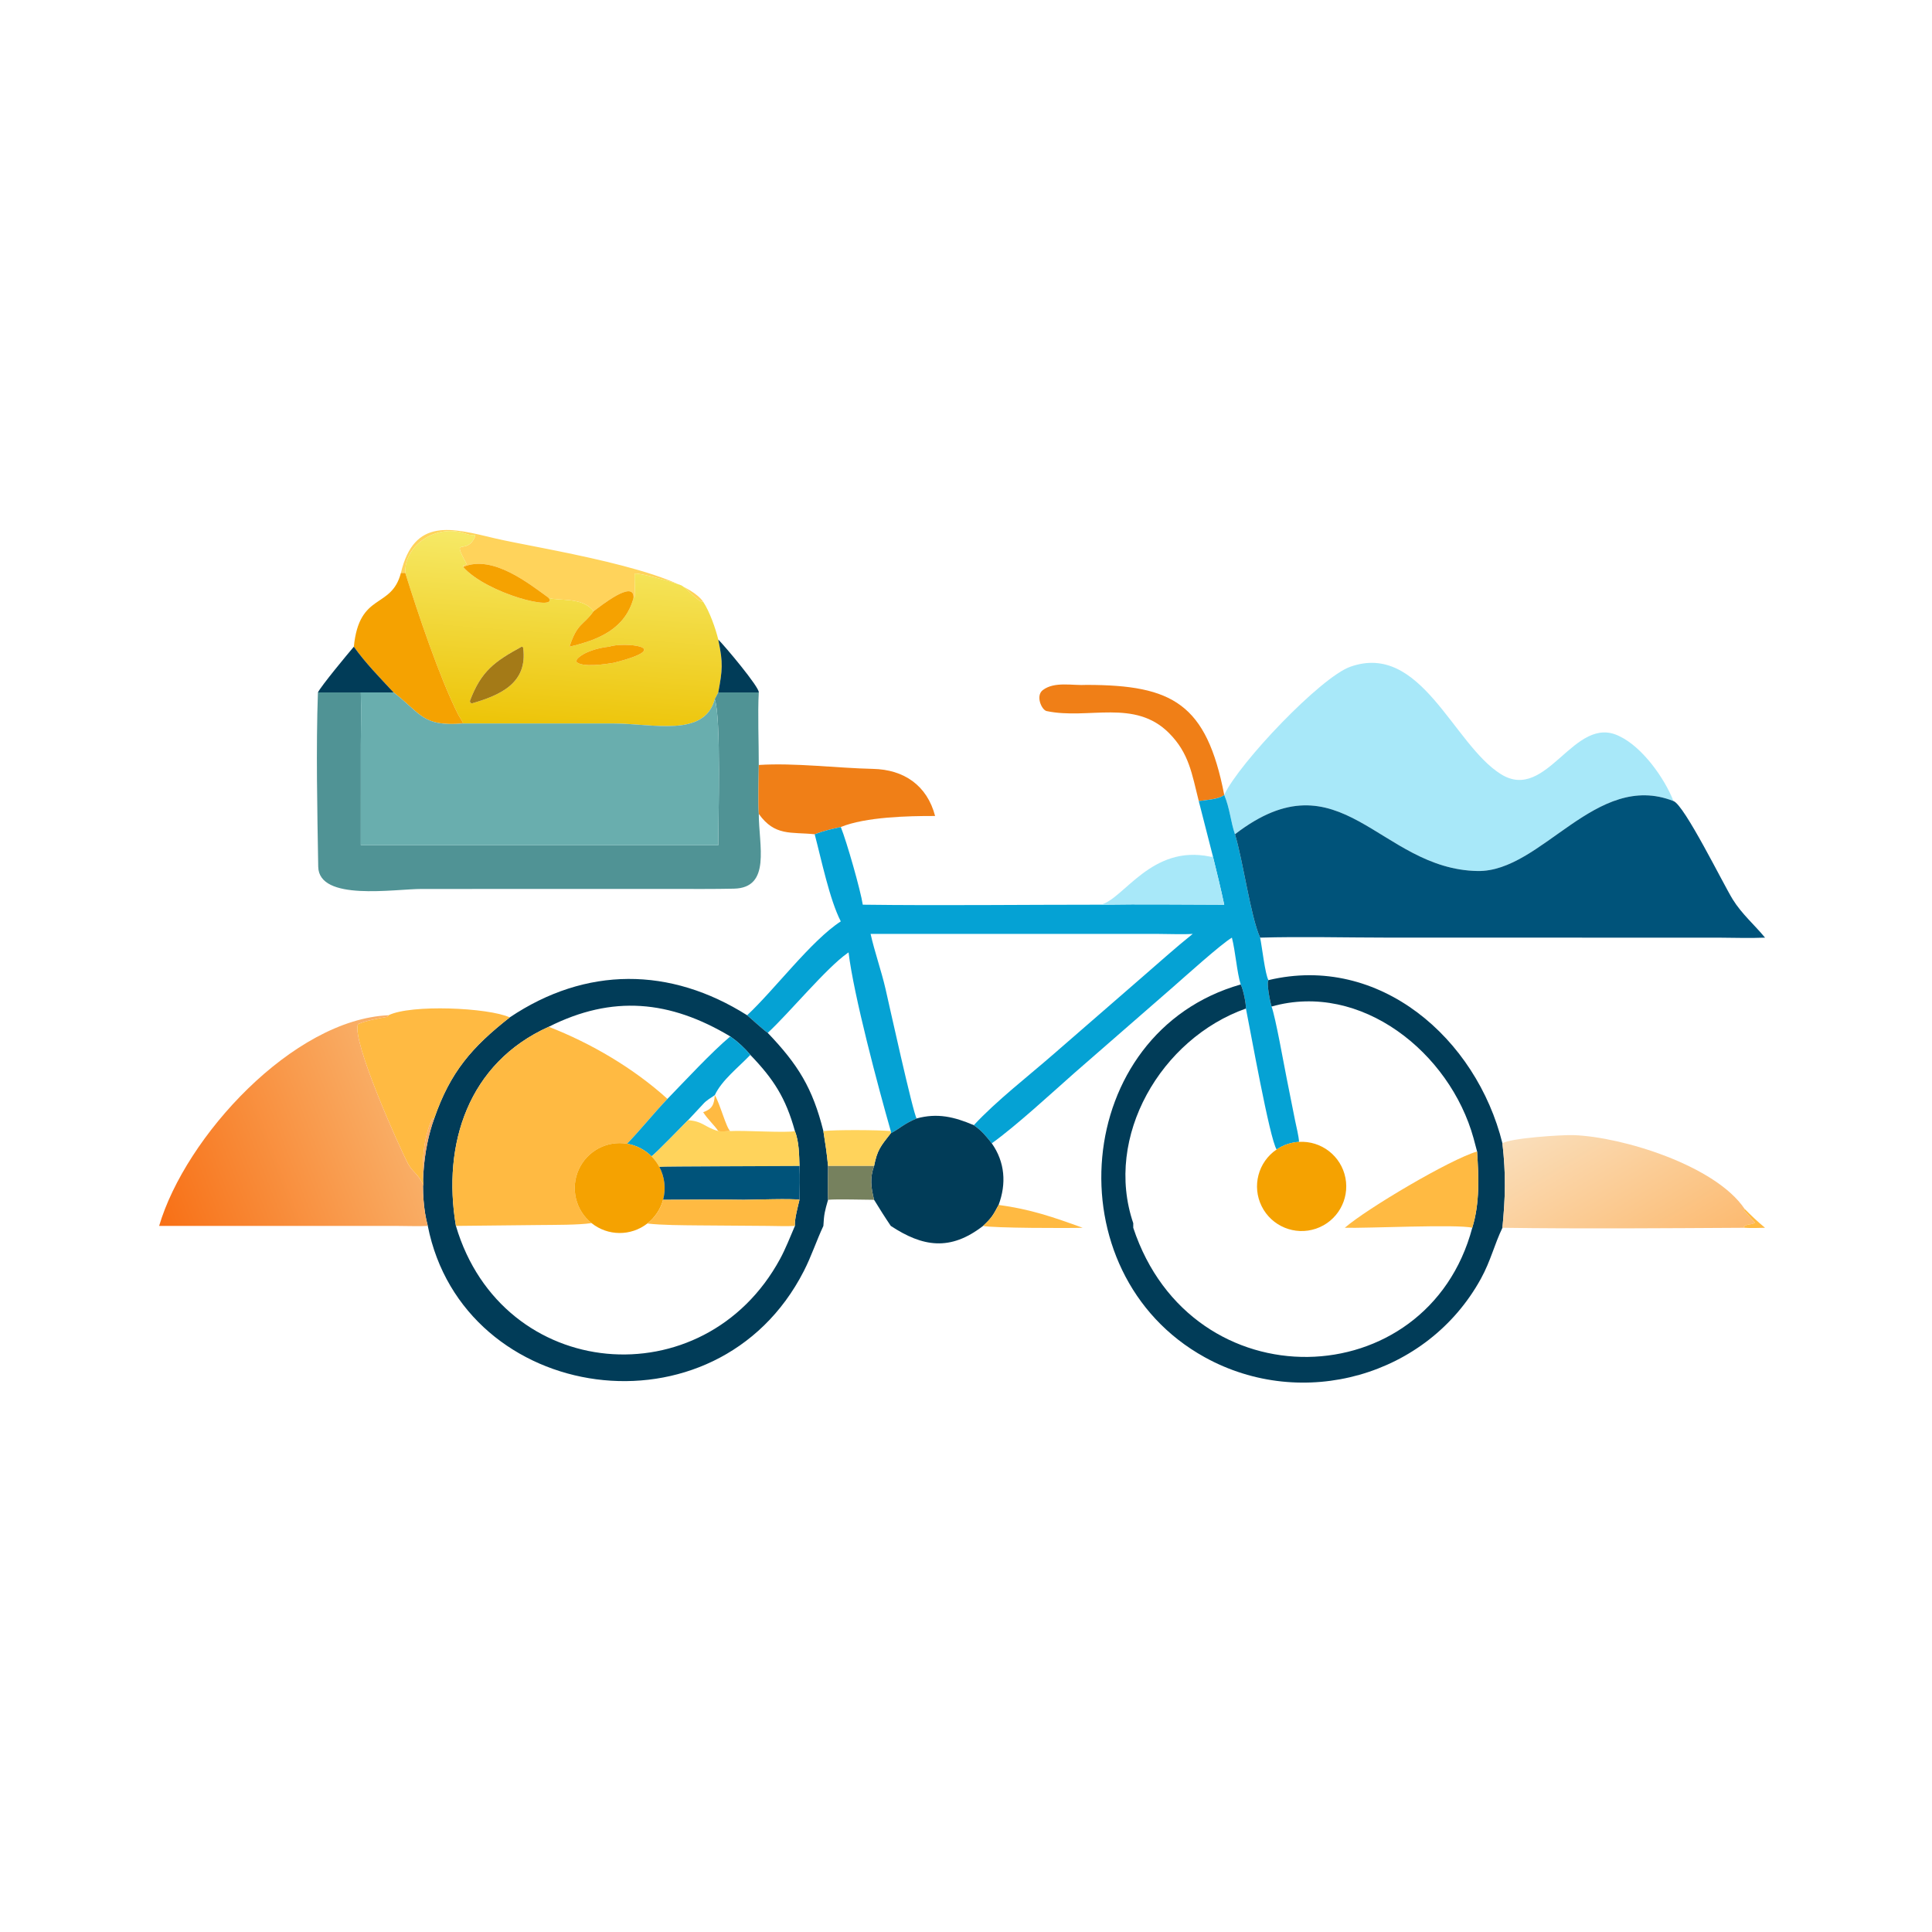<?xml version="1.0" encoding="utf-8" ?><svg xmlns="http://www.w3.org/2000/svg" xmlns:xlink="http://www.w3.org/1999/xlink" width="1024" height="1024" viewBox="0 0 1024 1024"><path fill="#FFD35B" transform="scale(2 2)" d="M122.745 150.252L122.846 149.791L123.477 149.658L123.62 149.399C119.476 141.717 123.645 147.582 125.949 142.094L125.852 141.717C124.176 141.94 123.853 141.452 121.959 141.014C115.128 139.431 107.122 144.538 107.405 151.836L106.24 151.836C109.755 137.023 119.732 139.951 131.204 142.673C142.095 145.258 180.619 150.958 186.346 159.472C184.909 159.619 182.149 155.84 180.43 155.091C178.745 154.357 169.365 151.708 168.179 152.014C168.115 153.888 168.37 156.529 168.208 158.163L167.899 158.445C168.111 153.417 159.112 160.644 157.299 161.994C154.427 158.086 148.007 159.357 145.416 158.445C140.207 154.671 130.49 146.871 122.745 150.252Z"/><defs><linearGradient id="gradient_0" gradientUnits="userSpaceOnUse" x1="146.643" y1="193.101" x2="150.496" y2="142.858"><stop offset="0" stop-color="#EDC408"/><stop offset="1" stop-color="#F6E967"/></linearGradient></defs><path fill="url(#gradient_0)" transform="scale(2 2)" d="M107.405 151.836C107.122 144.538 115.128 139.431 121.959 141.014C123.853 141.452 124.176 141.94 125.852 141.717L125.949 142.094C123.645 147.582 119.476 141.717 123.62 149.399L123.477 149.658L122.846 149.791L122.745 150.252C129.084 157.391 148.158 162.152 145.416 158.445C148.007 159.357 154.427 158.086 157.299 161.994C154.632 165.807 153.008 164.967 150.925 171.379C158.66 169.578 165.683 166.667 167.899 158.445L168.208 158.163C168.37 156.529 168.115 153.888 168.179 152.014C169.365 151.708 178.745 154.357 180.43 155.091C182.149 155.84 184.909 159.619 186.346 159.472C188.023 161.987 189.637 166.531 190.347 169.489L190.442 169.968C191.61 175.694 191.478 177.478 190.347 183.506L189.425 185.281C186.684 195.528 172.985 191.739 162.782 191.739L122.745 191.728C122.459 190.919 121.738 189.995 121.324 189.17C116.405 179.357 110.678 162.34 107.405 151.836ZM161.424 171.379C158.757 171.641 154.705 172.682 152.879 174.713L152.716 175.349C154.205 177.003 160.575 176.001 162.692 175.645C179.67 171.312 164.935 170.098 161.424 171.379ZM138.256 171.379C131.004 175.325 127.502 177.893 124.526 185.765L124.644 186.227L125.044 186.414C132.569 184.229 139.905 181.048 138.637 171.695C138.601 171.435 138.47 171.46 138.256 171.379Z"/><path fill="#F5A201" transform="scale(2 2)" d="M122.745 150.252C130.49 146.871 140.207 154.671 145.416 158.445C148.158 162.152 129.084 157.391 122.745 150.252Z"/><path fill="#F5A201" transform="scale(2 2)" d="M106.24 151.836L107.405 151.836C110.678 162.34 116.405 179.357 121.324 189.17C121.738 189.995 122.459 190.919 122.745 191.728C112.006 192.617 111.642 189.214 104.52 183.668L104.308 183.506L104.308 183.506C100.68 179.598 96.853 175.716 93.775 171.379C95.206 156.806 103.729 161.527 106.24 151.836Z"/><path fill="#F5A201" transform="scale(2 2)" d="M157.299 161.994C159.112 160.644 168.111 153.417 167.899 158.445C165.683 166.667 158.66 169.578 150.925 171.379C153.008 164.967 154.632 165.807 157.299 161.994Z"/><path fill="#013C58" transform="scale(2 2)" d="M190.347 183.506C191.478 177.478 191.61 175.694 190.442 169.968L190.347 169.489C191.98 171.075 201.311 182.173 201.085 183.506L190.347 183.506Z"/><path fill="#F5A201" transform="scale(2 2)" d="M162.692 175.645C160.575 176.001 154.205 177.003 152.716 175.349L152.879 174.713C154.705 172.682 158.757 171.641 161.424 171.379C164.935 170.098 179.67 171.312 162.692 175.645Z"/><path fill="#013C58" transform="scale(2 2)" d="M84.253 183.506C85.157 181.698 92.15 173.29 93.775 171.379C96.853 175.716 100.68 179.598 104.308 183.506L84.253 183.506Z"/><path fill="#A47A17" transform="scale(2 2)" d="M125.044 186.414L124.644 186.227L124.526 185.765C127.502 177.893 131.004 175.325 138.256 171.379C138.47 171.46 138.601 171.435 138.637 171.695C139.905 181.048 132.569 184.229 125.044 186.414Z"/><path fill="#A8E8F9" transform="scale(2 2)" d="M324.432 210.644C328.45 202.098 349.994 179.484 357.834 176.701C376.601 170.038 385.088 197.271 397.76 205.163C410.044 212.812 417.111 188.98 429.224 195.131C435.261 198.017 441.098 206.197 443.489 212.291C422.921 204.171 408.587 231.121 391.59 230.827C365.489 230.375 355.336 199.489 327.282 221.085C326.106 217.661 325.959 214.317 324.432 210.644L324.432 210.644Z"/><path fill="#F07F17" transform="scale(2 2)" d="M317.684 212.291C315.849 204.962 315.091 199.607 309.839 194.308C300.713 185.103 288.446 190.786 277.369 188.442C276.059 188.165 274.36 184.398 276.36 182.877C279.478 180.508 284.268 181.741 287.989 181.506C310.761 181.527 319.727 186.463 324.432 210.644L324.432 210.644C323.152 211.838 319.567 212.003 317.684 212.291Z"/><path fill="#509395" transform="scale(2 2)" d="M84.253 183.506L104.308 183.506L104.308 183.506L95.621 183.506C95.758 188.001 95.628 192.828 95.624 197.362L95.621 223.999L190.347 223.999C190.356 216.735 191.137 190.244 189.425 185.281L190.347 183.506L201.085 183.506C200.773 188.961 201.098 197.019 201.085 202.728C201.055 206.632 200.871 211.892 201.085 215.69C201.078 223.963 204.437 235.29 194.499 235.505C189.112 235.621 183.655 235.576 178.263 235.578L111.805 235.582C104.444 235.581 84.488 238.942 84.332 229.668C84.084 214.764 83.727 198.406 84.253 183.506Z"/><path fill="#69AEAE" transform="scale(2 2)" d="M95.621 183.506L104.308 183.506L104.52 183.668C111.642 189.214 112.006 192.617 122.745 191.728L162.782 191.739C172.985 191.739 186.684 195.528 189.425 185.281C191.137 190.244 190.356 216.735 190.347 223.999L95.621 223.999L95.624 197.362C95.628 192.828 95.758 188.001 95.621 183.506Z"/><path fill="#F07F17" transform="scale(2 2)" d="M201.085 215.69C200.871 211.892 201.055 206.632 201.085 202.728C210.508 202.109 221.791 203.553 231.381 203.763C239.514 203.94 245.683 208.105 247.813 216.246C240.645 216.219 229.389 216.493 222.82 219.169C220.035 219.796 218.601 220.078 215.902 221.085C209.593 220.429 205.358 221.664 201.085 215.69Z"/><path fill="#05A2D4" transform="scale(2 2)" d="M317.684 212.291C319.567 212.003 323.152 211.838 324.432 210.644C325.959 214.317 326.106 217.661 327.282 221.085C329.398 228.005 331.431 242.954 333.946 248.485C334.436 250.761 335.271 258.314 336.162 259.745C335.564 260.445 336.638 265.725 336.978 266.744C338.071 269.767 340.213 281.957 340.987 285.784L343.228 297.03C343.558 298.675 344.174 301.032 344.259 302.609C342.134 302.732 340.082 303.427 338.32 304.62C336.465 301.811 331.325 272.84 330.184 267.273C330.242 266.027 329.448 262.039 328.791 260.897C327.775 257.572 327.431 252.278 326.467 248.485C323.585 250.181 313.816 259.002 310.835 261.601L284.656 284.41C278.523 289.831 269.318 298.334 262.832 302.995C261.064 300.81 260.327 299.825 258.077 298.185C263.951 291.809 272.701 285.038 279.295 279.272L302.742 258.904C307.251 255.012 311.418 251.227 316.087 247.488C313.646 247.668 309.663 247.501 307.068 247.499L230.714 247.488C231.818 252.385 233.542 257.179 234.671 262.053C235.411 265.25 242.011 295.239 242.922 296.399C239.364 297.902 238.513 299.082 236.066 300.318L236.066 299.747C232.791 288.319 226.195 263.597 224.877 252.39L224.569 252.61C218.991 256.518 209.158 268.447 203.459 273.723C202.422 273.033 199.111 270.02 197.995 269.052C205.271 262.283 214.948 249.28 222.82 244.175C219.872 238.494 217.645 227.685 215.902 221.085C218.601 220.078 220.035 219.796 222.82 219.169C224.4 223.056 228.088 236.032 228.645 239.753C249.459 240.019 270.891 239.75 291.753 239.753C302.457 239.577 313.689 239.745 324.432 239.753C323.532 235.501 322.449 231.049 321.402 226.822L317.684 212.291Z"/><path fill="#00537A" transform="scale(2 2)" d="M327.282 221.085C355.336 199.489 365.489 230.375 391.59 230.827C408.587 231.121 422.921 204.171 443.489 212.291C446.394 213.325 456.639 234.233 459.195 238.353C461.607 242.241 464.953 245.078 467.754 248.485C463.617 248.661 459.596 248.503 455.465 248.489L367.869 248.477C357.101 248.477 344.612 248.165 333.946 248.485C331.431 242.954 329.398 228.005 327.282 221.085Z"/><path fill="#A8E8F9" transform="scale(2 2)" d="M321.402 226.822C322.449 231.049 323.532 235.501 324.432 239.753C313.689 239.745 302.457 239.577 291.753 239.753C297.921 238.145 305.141 223.78 320.676 227.013L321.058 227.094L321.402 226.822Z"/><path fill="#013C58" transform="scale(2 2)" d="M336.162 259.745C365.559 252.715 391.263 275.177 398.161 302.995C399.094 311.288 398.957 317.022 398.161 325.373C395.986 329.887 395.075 334.089 392.472 338.836C378.249 364.77 345.136 373.969 319.291 359.696C278.757 337.31 284.154 273.599 328.791 260.897C329.448 262.039 330.242 266.027 330.184 267.273C307.699 275.221 292.506 301.2 300.324 324.16L300.324 325.373C315.763 371.997 378.301 370.021 390.166 325.373C392.185 318.862 391.876 311.865 391.443 305.157L390.504 301.633C384.249 278.997 360.691 260.016 336.978 266.744C336.638 265.725 335.564 260.445 336.162 259.745Z"/><path fill="#013C58" transform="scale(2 2)" d="M135.094 269.618C155.294 256.053 177.66 256.198 197.995 269.052C199.111 270.02 202.422 273.033 203.459 273.723C211.482 282.114 215.347 288.33 218.204 299.747C218.712 302.959 219.145 305.765 219.442 309.002C219.408 311.973 219.359 314.991 219.442 317.958C218.58 320.977 218.37 321.74 218.204 324.878C216.348 328.849 215.061 332.861 213.022 336.847C189.883 382.081 122.698 372.08 113.37 324.878C111.071 316.394 112.048 304.647 115.081 296.399C119.329 284.086 125.074 277.48 135.094 269.618ZM145.416 272.109C124.091 281.709 117.153 303.186 120.824 324.878C133.094 366.34 186.562 370.818 206.74 333.603C208.206 330.899 209.433 327.732 210.662 324.878C210.494 323.314 211.47 319.61 211.877 317.958C211.935 314.848 212.023 312.122 211.877 309.002C211.779 306.011 211.758 302.524 210.662 299.747C208.241 290.979 205.031 285.987 198.845 279.558C197.262 277.652 195.546 276.093 193.532 274.66C177.545 265.1 162.338 263.589 145.416 272.109Z"/><path fill="#FFBA42" transform="scale(2 2)" d="M102.969 269.052C108.872 266.126 129.357 267.008 135.094 269.618C125.074 277.48 119.329 284.086 115.081 296.399L114.538 296.543C112.145 301.437 111.67 308.846 112.248 314.251C110.994 311.16 109.357 310.73 108.095 308.337C105.917 304.21 93.141 275.809 94.864 271.419C96.614 270.559 100.735 269.78 102.683 269.46L102.969 269.052Z"/><defs><linearGradient id="gradient_1" gradientUnits="userSpaceOnUse" x1="41.872" y1="321.319" x2="105.208" y2="296.948"><stop offset="0" stop-color="#F87016"/><stop offset="1" stop-color="#F9AE66"/></linearGradient></defs><path fill="url(#gradient_1)" transform="scale(2 2)" d="M42.172 324.878C49.143 301.228 77.676 270.151 102.969 269.052L102.683 269.46C100.735 269.78 96.614 270.559 94.864 271.419C93.141 275.809 105.917 304.21 108.095 308.337C109.357 310.73 110.994 311.16 112.248 314.251C111.67 308.846 112.145 301.437 114.538 296.543L115.081 296.399C112.048 304.647 111.071 316.394 113.37 324.878C111.107 325.012 107.972 324.888 105.626 324.887L42.172 324.878Z"/><path fill="#FFBA42" transform="scale(2 2)" d="M120.824 324.878C117.153 303.186 124.091 281.709 145.416 272.109C156.652 276.467 167.915 283.099 176.882 291.216C173.212 295.079 169.861 299.275 166.196 303.103C160.85 302.205 155.572 305.031 153.355 309.978C151.138 314.925 152.541 320.745 156.769 324.138C153.25 324.658 146.727 324.601 143.013 324.645L120.824 324.878Z"/><path fill="#05A2D4" transform="scale(2 2)" d="M193.532 274.66C195.546 276.093 197.262 277.652 198.845 279.558C195.635 282.924 191.306 286.227 189.425 290.226C188.456 290.881 187.057 291.712 186.346 292.577L182.343 296.868C181.056 298.123 173.574 305.922 172.652 306.434C170.9 304.679 168.643 303.514 166.196 303.103C169.861 299.275 173.212 295.079 176.882 291.216C181.717 286.237 188.409 278.986 193.532 274.66Z"/><path fill="#FFBA42" transform="scale(2 2)" d="M186.346 294.747C188.801 293.883 189.265 292.653 189.425 290.226C190.749 292.305 192.493 299.028 193.532 299.747C192.727 299.78 191.035 299.929 190.347 299.747C189.292 298.149 187.635 296.741 186.346 294.747Z"/><path fill="#013C58" transform="scale(2 2)" d="M242.922 296.399C248.437 294.907 252.851 295.959 258.077 298.185C260.327 299.825 261.064 300.81 262.832 302.995C266.338 307.973 266.74 313.695 264.639 319.317C263.186 322.063 262.767 322.776 260.522 324.878C251.811 331.637 244.503 330.431 236.066 324.878C234.481 322.537 233.116 320.363 231.641 317.958C230.82 314.687 230.482 312.207 231.641 309.002C232.482 304.717 233.389 303.752 236.066 300.318C238.513 299.082 239.364 297.902 242.922 296.399Z"/><path fill="#FFD35B" transform="scale(2 2)" d="M172.652 306.434C173.574 305.922 181.056 298.123 182.343 296.868C186.288 297.121 186.688 298.714 190.347 299.747C191.035 299.929 192.727 299.78 193.532 299.747C196.895 299.506 208.655 300.292 210.662 299.747C211.758 302.524 211.779 306.011 211.877 309.002C209.282 309.045 175.079 309.093 174.733 309.245C174.182 308.211 173.481 307.264 172.652 306.434Z"/><path fill="#FFD35B" transform="scale(2 2)" d="M218.204 299.747C221.282 299.372 232.779 299.43 236.066 299.747L236.066 300.318C233.389 303.752 232.482 304.717 231.641 309.002L219.442 309.002C219.145 305.765 218.712 302.959 218.204 299.747Z"/><defs><linearGradient id="gradient_2" gradientUnits="userSpaceOnUse" x1="440.525" y1="338.871" x2="413.702" y2="294.429"><stop offset="0" stop-color="#FCBA70"/><stop offset="1" stop-color="#FADEBA"/></linearGradient></defs><path fill="url(#gradient_2)" transform="scale(2 2)" d="M398.161 302.995C400.194 301.595 414.001 300.708 417.043 300.82C430.093 301.301 454.638 308.917 462.339 320.369L462.211 320.785C463.162 321.862 464.109 322.943 465.079 324.003C464.183 324.707 463.193 324.18 462.053 325.116L462.339 325.373C441.352 325.489 419.1 325.672 398.161 325.373C398.957 317.022 399.094 311.288 398.161 302.995Z"/><path fill="#F5A201" transform="scale(2 2)" d="M338.32 304.62C340.082 303.427 342.134 302.732 344.259 302.609C350.168 302.264 355.421 306.342 356.553 312.152C357.685 317.961 354.346 323.713 348.74 325.612C343.134 327.511 336.988 324.972 334.356 319.67C331.724 314.369 333.418 307.938 338.32 304.62Z"/><path fill="#F5A201" transform="scale(2 2)" d="M156.769 324.138C152.541 320.745 151.138 314.925 153.355 309.978C155.572 305.031 160.85 302.205 166.196 303.103C168.643 303.514 170.9 304.679 172.652 306.434C173.481 307.264 174.182 308.211 174.733 309.245C176.16 311.92 176.512 315.038 175.72 317.963C175.045 320.454 173.58 322.658 171.544 324.244C167.19 327.637 161.075 327.593 156.769 324.138Z"/><path fill="#FFBA42" transform="scale(2 2)" d="M356.384 325.373C362.2 320.319 384.361 307.209 391.443 305.157C391.876 311.865 392.185 318.862 390.166 325.373C386.363 324.37 361.996 325.551 356.384 325.373Z"/><path fill="#00537A" transform="scale(2 2)" d="M174.733 309.245C175.079 309.093 209.282 309.045 211.877 309.002C212.023 312.122 211.935 314.848 211.877 317.958C210.285 317.571 199.357 317.952 197.105 317.958C190.11 317.823 182.743 317.951 175.72 317.963C176.512 315.038 176.16 311.92 174.733 309.245Z"/><path fill="#76815E" transform="scale(2 2)" d="M219.442 309.002L231.641 309.002C230.482 312.207 230.82 314.687 231.641 317.958C229.017 317.954 221.662 317.732 219.442 317.958C219.359 314.991 219.408 311.973 219.442 309.002Z"/><path fill="#FFBA42" transform="scale(2 2)" d="M175.72 317.963C182.743 317.951 190.11 317.823 197.105 317.958C199.357 317.952 210.285 317.571 211.877 317.958C211.47 319.61 210.494 323.314 210.662 324.878C208.484 325.006 205.684 324.901 203.459 324.878L184.84 324.739C180.938 324.7 175.346 324.689 171.544 324.244C173.58 322.658 175.045 320.454 175.72 317.963Z"/><path fill="#FFBA42" transform="scale(2 2)" d="M260.522 324.878C262.767 322.776 263.186 322.063 264.639 319.317C273.063 320.452 279.071 322.522 286.921 325.373C283.591 325.502 262.87 325.466 260.522 324.878Z"/><path fill="#FFBA42" transform="scale(2 2)" d="M462.339 325.373L462.053 325.116C463.193 324.18 464.183 324.707 465.079 324.003C464.109 322.943 463.162 321.862 462.211 320.785L462.339 320.369C464.134 322.172 465.784 323.761 467.754 325.373C466.023 325.409 464.043 325.499 462.339 325.373Z"/></svg>